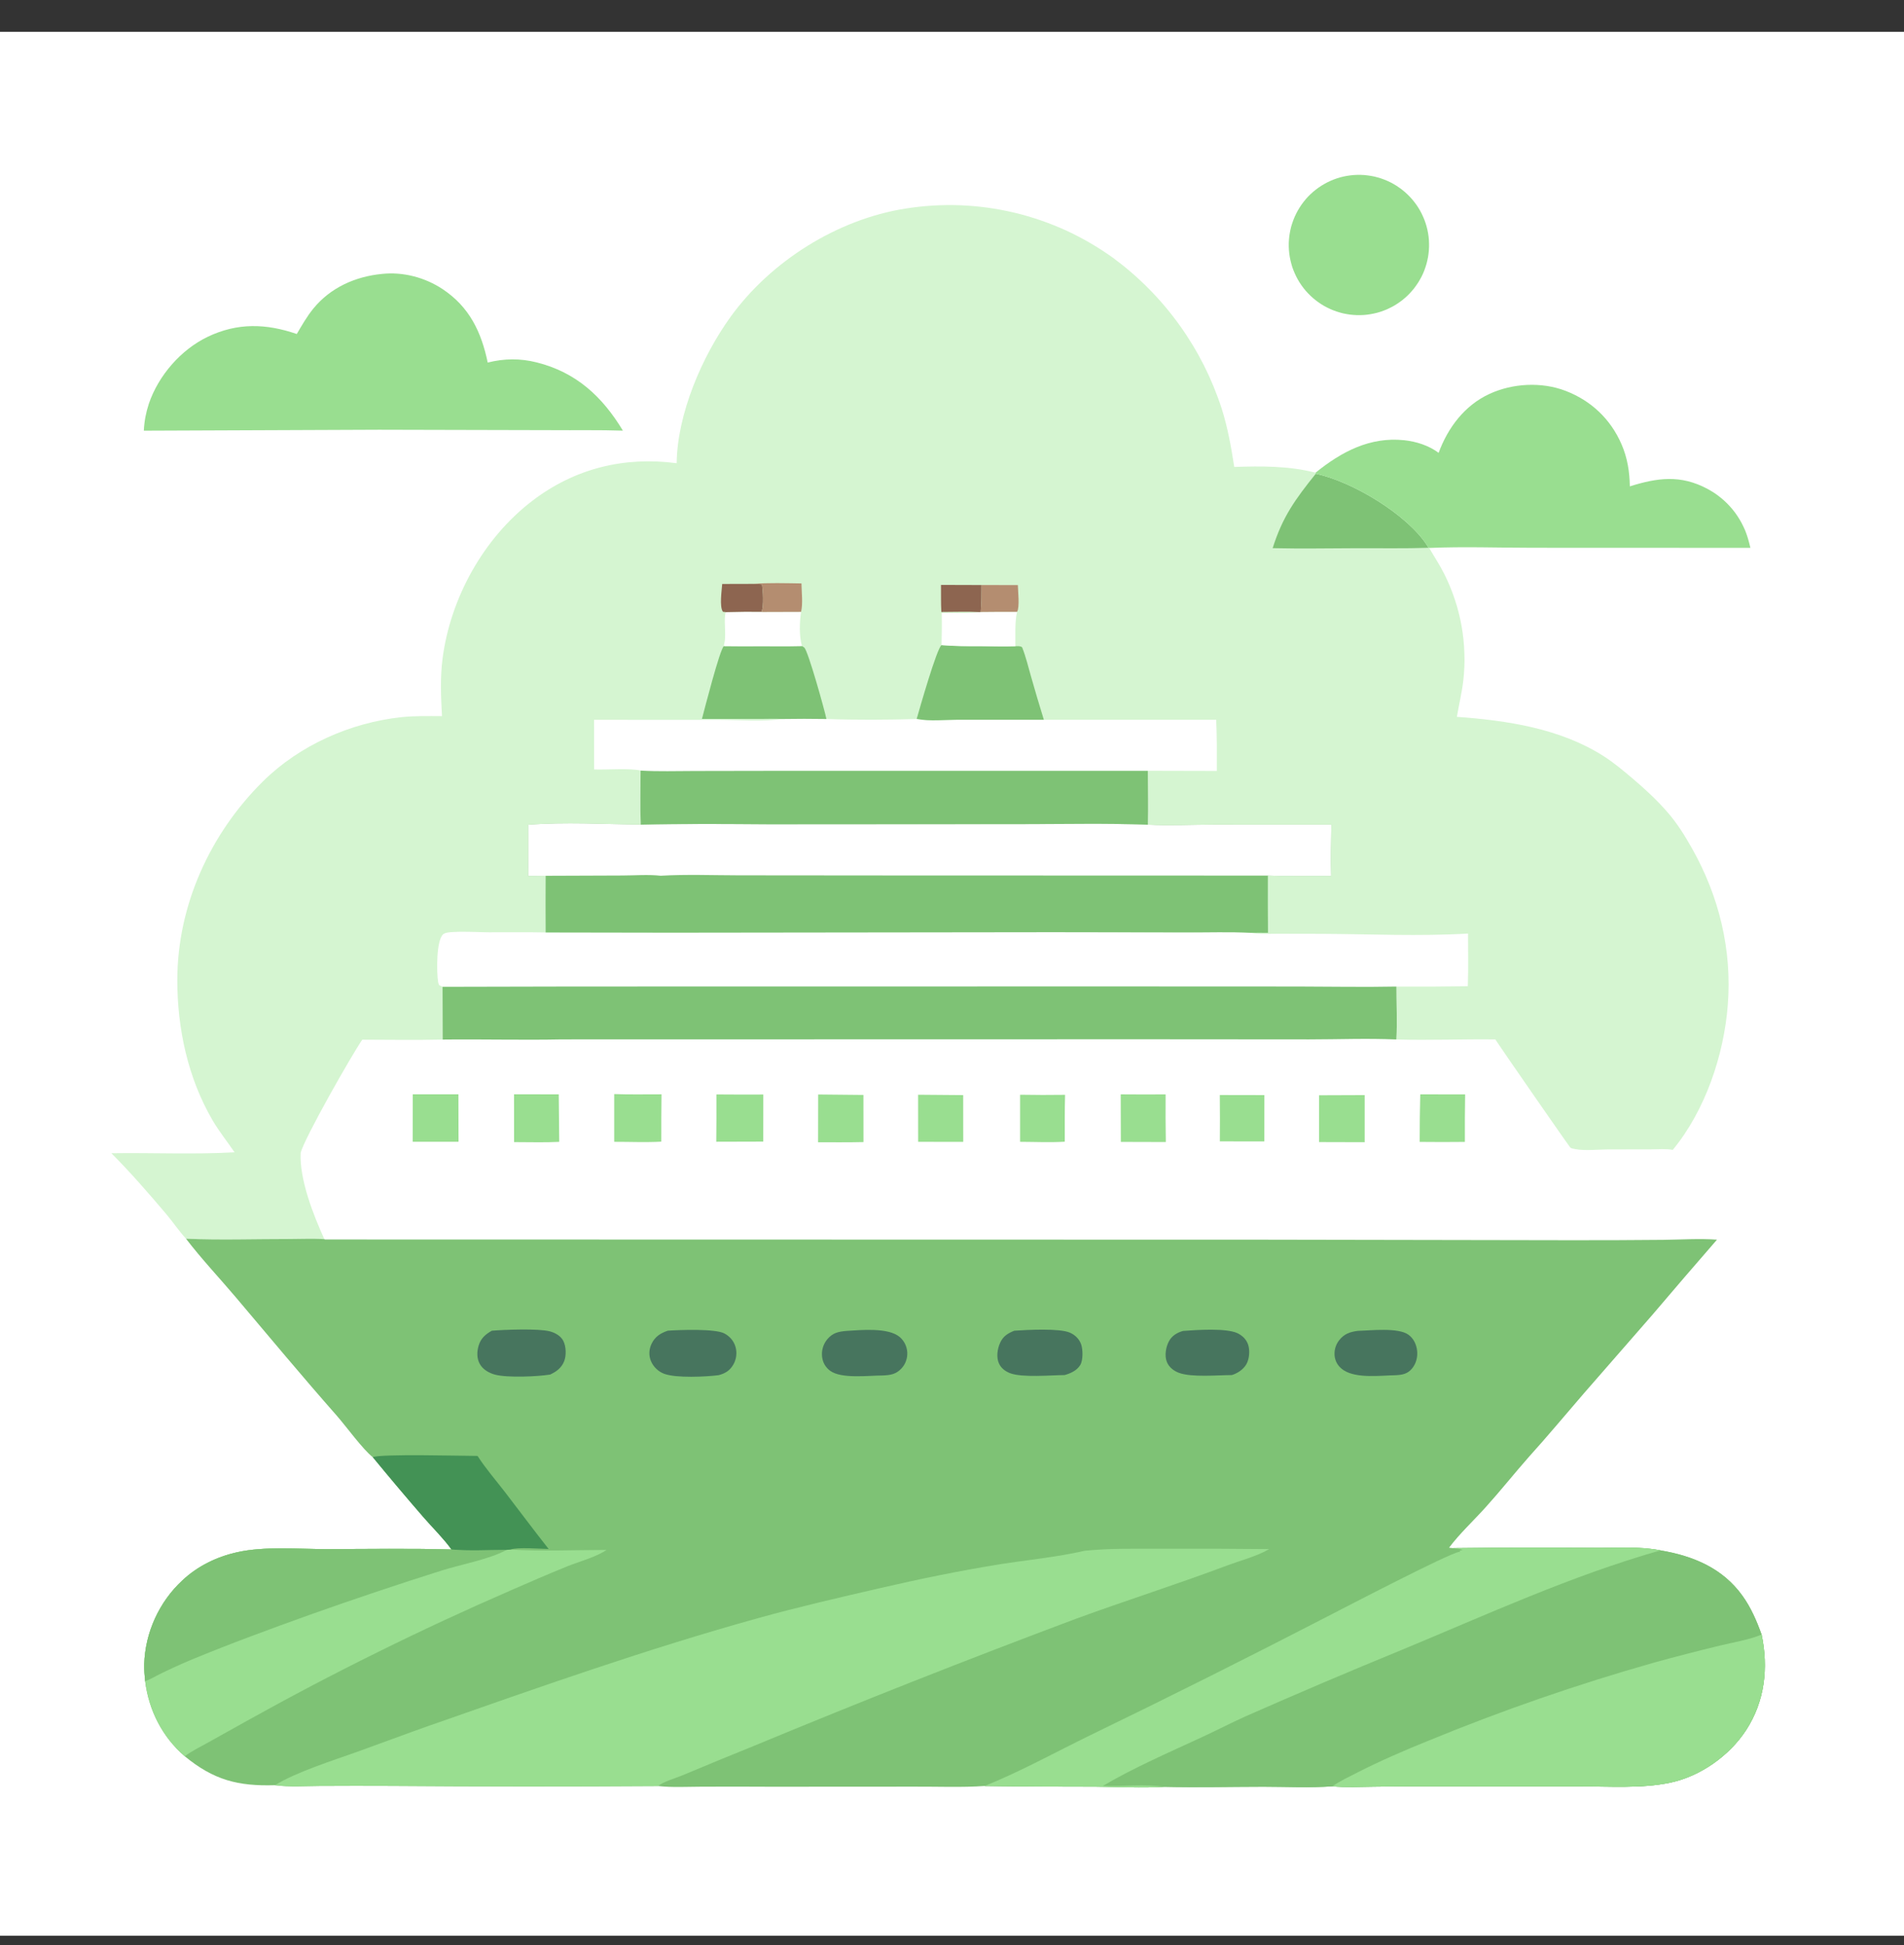 <svg width="46" height="47" viewBox="0 0 46 47" fill="none" xmlns="http://www.w3.org/2000/svg">
<rect x="0" y="0" width="46" height="47" fill="#333333" stroke="none"/>
<g clip-path="url(#clip0_1835_91504)">
<path d="M0 0.769H46V46.769H0V0.769Z" fill="white"/>
<path d="M16.348 11.192C16.362 10 16.962 8.609 17.649 7.657C18.622 6.31 20.23 5.298 21.878 5.039C21.932 5.03 21.987 5.022 22.041 5.015C22.096 5.007 22.151 5.001 22.206 4.995C22.261 4.989 22.316 4.983 22.371 4.979C22.426 4.974 22.481 4.97 22.536 4.967C22.591 4.963 22.646 4.961 22.701 4.959C22.756 4.957 22.811 4.956 22.867 4.955C22.922 4.954 22.977 4.954 23.032 4.955C23.087 4.956 23.143 4.957 23.198 4.959C23.253 4.962 23.308 4.964 23.363 4.968C23.418 4.971 23.474 4.975 23.529 4.98C23.584 4.985 23.638 4.99 23.693 4.997C23.748 5.003 23.803 5.01 23.858 5.017C23.912 5.025 23.967 5.033 24.021 5.042C24.076 5.05 24.13 5.06 24.184 5.07C24.239 5.08 24.293 5.091 24.347 5.103C24.401 5.114 24.455 5.126 24.508 5.139C24.562 5.152 24.616 5.165 24.669 5.179C24.722 5.194 24.776 5.208 24.829 5.224C24.882 5.239 24.934 5.255 24.987 5.272C25.04 5.289 25.092 5.306 25.144 5.324C25.197 5.342 25.248 5.361 25.3 5.38C25.352 5.399 25.403 5.419 25.455 5.44C25.506 5.46 25.557 5.481 25.608 5.503C25.658 5.525 25.709 5.547 25.759 5.57C25.809 5.593 25.859 5.617 25.909 5.641C25.958 5.666 26.008 5.69 26.056 5.716C26.105 5.741 26.154 5.767 26.202 5.794C26.251 5.821 26.299 5.848 26.346 5.876C26.394 5.904 26.442 5.932 26.488 5.961C26.535 5.99 26.582 6.02 26.628 6.05C26.675 6.08 26.721 6.111 26.766 6.142C26.811 6.173 26.857 6.205 26.901 6.237C26.978 6.294 27.053 6.352 27.127 6.411C27.201 6.471 27.274 6.531 27.346 6.594C27.418 6.656 27.488 6.72 27.558 6.785C27.627 6.85 27.695 6.916 27.762 6.984C27.828 7.051 27.894 7.12 27.958 7.19C28.022 7.261 28.085 7.332 28.146 7.405C28.207 7.477 28.267 7.551 28.325 7.626C28.384 7.701 28.441 7.777 28.496 7.854C28.552 7.932 28.605 8.01 28.658 8.089C28.71 8.168 28.761 8.249 28.81 8.33C28.86 8.411 28.907 8.493 28.953 8.576C28.999 8.66 29.044 8.744 29.087 8.828C29.129 8.913 29.17 8.999 29.21 9.085C29.249 9.172 29.287 9.259 29.323 9.347C29.359 9.435 29.393 9.523 29.426 9.613C29.459 9.702 29.49 9.792 29.519 9.882C29.663 10.342 29.746 10.807 29.819 11.282C30.48 11.26 31.139 11.255 31.784 11.421L31.788 11.447C32.665 11.629 34.016 12.439 34.488 13.195C34.501 13.216 34.501 13.217 34.511 13.235L34.529 13.239C34.65 13.449 34.785 13.652 34.893 13.868C34.917 13.918 34.941 13.968 34.965 14.018C34.988 14.068 35.01 14.119 35.031 14.17C35.052 14.222 35.073 14.273 35.092 14.325C35.111 14.377 35.13 14.429 35.147 14.482C35.165 14.534 35.181 14.587 35.197 14.64C35.212 14.694 35.227 14.747 35.241 14.801C35.254 14.854 35.267 14.908 35.279 14.963C35.29 15.017 35.301 15.071 35.311 15.126C35.321 15.18 35.329 15.235 35.337 15.29C35.345 15.345 35.351 15.4 35.357 15.455C35.363 15.51 35.368 15.565 35.371 15.62C35.375 15.676 35.378 15.731 35.379 15.787C35.381 15.842 35.382 15.897 35.382 15.953C35.381 16.008 35.38 16.064 35.378 16.119C35.375 16.174 35.372 16.23 35.368 16.285C35.363 16.34 35.358 16.395 35.352 16.45C35.317 16.742 35.246 17.03 35.198 17.32C36.403 17.407 37.682 17.598 38.725 18.258C38.982 18.42 39.223 18.623 39.455 18.82C39.751 19.071 40.036 19.335 40.29 19.629C40.526 19.901 40.709 20.197 40.885 20.51C41.535 21.666 41.846 22.953 41.743 24.279C41.649 25.496 41.197 26.833 40.413 27.783C40.252 27.751 40.059 27.77 39.894 27.77L38.836 27.772C38.586 27.774 38.294 27.809 38.051 27.763C38.022 27.757 37.968 27.746 37.943 27.732C37.922 27.72 36.26 25.321 36.126 25.114C35.329 25.104 34.531 25.139 33.735 25.115C33.038 25.083 32.325 25.113 31.626 25.113L27.668 25.11L13.577 25.113C12.617 25.132 11.655 25.106 10.695 25.117C10.048 25.132 9.399 25.122 8.752 25.12C8.504 25.479 7.345 27.511 7.264 27.856C7.232 28.495 7.571 29.358 7.837 29.941C7.558 29.921 7.269 29.937 6.989 29.936C6.16 29.935 5.323 29.965 4.495 29.93C4.322 29.741 4.179 29.526 4.014 29.331C3.591 28.83 3.153 28.328 2.691 27.863C3.68 27.848 4.681 27.896 5.667 27.841C5.492 27.584 5.297 27.342 5.138 27.072C4.541 26.053 4.282 24.85 4.284 23.677C4.286 21.872 5.078 20.14 6.353 18.879C7.237 18.005 8.465 17.461 9.697 17.328C10.022 17.293 10.351 17.302 10.678 17.303C10.653 16.837 10.632 16.376 10.692 15.912C10.883 14.442 11.686 12.995 12.865 12.097C13.886 11.318 15.08 11.024 16.348 11.192Z" fill="#D5F5D1"/>
<path d="M10.693 23.842L10.611 23.804C10.601 23.781 10.591 23.76 10.586 23.734C10.548 23.507 10.535 22.728 10.705 22.575C10.761 22.526 10.886 22.523 10.957 22.519C11.239 22.502 11.531 22.524 11.814 22.526C12.27 22.528 12.727 22.52 13.183 22.53L16.236 22.534L25.436 22.523L28.666 22.529C29.181 22.531 29.706 22.512 30.22 22.538C30.428 22.579 30.663 22.56 30.875 22.561L31.936 22.563C33.108 22.569 34.297 22.625 35.467 22.556C35.466 22.979 35.477 23.406 35.462 23.828C34.887 23.837 34.312 23.84 33.738 23.836C33.737 24.258 33.761 24.695 33.735 25.115C33.038 25.083 32.326 25.113 31.627 25.113L27.669 25.11L13.577 25.112C12.617 25.132 11.655 25.106 10.695 25.117L10.693 23.842Z" fill="white"/>
<path d="M13.886 23.835L26.879 23.833L31.354 23.835C32.148 23.836 32.944 23.852 33.737 23.836C33.736 24.258 33.761 24.696 33.735 25.115C33.038 25.083 32.325 25.113 31.626 25.113L27.668 25.11L13.577 25.113C12.617 25.132 11.655 25.106 10.695 25.117L10.692 23.842L13.886 23.835Z" fill="#7EC275"/>
<path d="M12.759 19.928C13.653 19.858 14.584 19.913 15.481 19.925C16.509 19.899 17.55 19.909 18.579 19.916L24.727 19.911C25.726 19.913 26.735 19.888 27.733 19.926C28.259 19.953 28.791 19.926 29.318 19.924L32.165 19.925C32.16 20.338 32.147 20.753 32.16 21.166C31.651 21.16 31.138 21.176 30.631 21.155C30.629 21.616 30.63 22.077 30.634 22.538C30.497 22.538 30.358 22.534 30.22 22.538C29.706 22.512 29.181 22.531 28.666 22.528L25.436 22.523L16.236 22.534L13.183 22.529C13.178 22.073 13.182 21.616 13.183 21.16L12.76 21.166L12.759 19.928Z" fill="#7EC275"/>
<path d="M12.759 19.928C13.653 19.858 14.584 19.913 15.481 19.925C16.509 19.899 17.55 19.909 18.579 19.916L24.727 19.911C25.726 19.913 26.735 19.888 27.733 19.926C28.259 19.953 28.791 19.926 29.318 19.924L32.165 19.925C32.16 20.338 32.147 20.753 32.16 21.166C31.651 21.16 31.138 21.176 30.631 21.155L21.312 21.152L17.847 21.149C17.221 21.148 16.584 21.122 15.96 21.159C15.665 21.125 15.341 21.152 15.043 21.153L13.183 21.16L12.76 21.166L12.759 19.928Z" fill="white"/>
<path d="M19.966 17.372C20.686 17.398 21.425 17.393 22.146 17.373L22.16 17.372C22.462 17.431 22.836 17.39 23.145 17.389L25.218 17.39L29.383 17.391C29.401 17.802 29.4 18.215 29.398 18.627L27.732 18.623C27.735 19.057 27.744 19.493 27.733 19.927C26.735 19.889 25.726 19.913 24.727 19.911L18.579 19.916C17.549 19.909 16.509 19.899 15.48 19.925C15.463 19.491 15.475 19.052 15.476 18.618C15.236 18.556 14.643 18.603 14.354 18.591L14.352 17.392L17.374 17.393C17.848 17.394 18.441 17.441 18.902 17.372C19.256 17.366 19.611 17.366 19.966 17.372Z" fill="white"/>
<path d="M19.05 18.624L27.732 18.624C27.734 19.058 27.744 19.493 27.733 19.927C26.735 19.889 25.726 19.913 24.726 19.912L18.578 19.916C17.549 19.909 16.509 19.9 15.48 19.926C15.463 19.491 15.475 19.053 15.476 18.618C15.908 18.644 16.348 18.628 16.782 18.628L19.05 18.624Z" fill="#7EC275"/>
<path d="M22.747 15.587C23.06 15.614 23.379 15.614 23.693 15.613C23.972 15.614 24.253 15.624 24.532 15.614C24.588 15.614 24.647 15.604 24.694 15.639C24.785 15.867 24.842 16.112 24.91 16.348C25.009 16.697 25.112 17.044 25.219 17.39L23.145 17.39C22.836 17.39 22.462 17.431 22.161 17.372L22.146 17.373C22.21 17.147 22.634 15.658 22.747 15.587Z" fill="#7EC275"/>
<path d="M19.324 15.61L19.374 15.609C19.393 15.622 19.416 15.632 19.433 15.648C19.527 15.74 19.922 17.154 19.966 17.372C19.611 17.366 19.256 17.366 18.901 17.372C18.728 17.362 18.551 17.369 18.376 17.37L16.959 17.37C17.02 17.138 17.392 15.682 17.489 15.611C17.788 15.615 18.087 15.616 18.386 15.613C18.698 15.613 19.011 15.618 19.324 15.61Z" fill="#7EC275"/>
<path d="M31.788 11.447C32.664 11.629 34.015 12.439 34.488 13.195C34.501 13.216 34.501 13.216 34.51 13.235C33.947 13.255 33.379 13.243 32.816 13.245C32.126 13.247 31.436 13.26 30.747 13.244C30.989 12.48 31.293 12.064 31.788 11.447Z" fill="#7EC275"/>
<path d="M18.401 14.782L18.416 14.785L19.354 14.783C19.316 15.029 19.306 15.368 19.374 15.609L19.324 15.61C19.012 15.618 18.698 15.613 18.386 15.613C18.087 15.616 17.788 15.615 17.489 15.611C17.489 15.584 17.497 15.553 17.503 15.527C17.55 15.326 17.475 14.917 17.537 14.79C17.825 14.782 18.113 14.779 18.401 14.782Z" fill="white"/>
<path d="M23.694 14.786C23.986 14.782 24.279 14.781 24.572 14.783C24.513 15.041 24.535 15.348 24.531 15.614C24.253 15.624 23.971 15.614 23.693 15.612C23.378 15.613 23.06 15.614 22.747 15.587C22.754 15.326 22.758 15.07 22.751 14.809C23.053 14.805 23.371 14.825 23.67 14.789L23.694 14.786Z" fill="white"/>
<path d="M17.448 14.109L18.19 14.107C18.264 14.109 18.337 14.11 18.41 14.118C18.433 14.284 18.456 14.628 18.4 14.782C18.113 14.779 17.825 14.782 17.537 14.79L17.465 14.781C17.377 14.657 17.438 14.262 17.448 14.109Z" fill="#8D6550"/>
<path d="M18.19 14.107C18.578 14.077 18.974 14.091 19.363 14.096C19.366 14.308 19.401 14.578 19.354 14.783L18.416 14.786L18.4 14.782C18.456 14.628 18.433 14.284 18.41 14.118C18.337 14.11 18.264 14.109 18.19 14.107Z" fill="#B48D70"/>
<path d="M22.734 14.132L23.713 14.135C23.712 14.352 23.714 14.569 23.694 14.786L23.67 14.789C23.363 14.773 23.05 14.786 22.742 14.786C22.731 14.569 22.736 14.35 22.734 14.132Z" fill="#8D6550"/>
<path d="M23.713 14.135L24.591 14.136C24.593 14.278 24.64 14.672 24.572 14.783C24.279 14.781 23.986 14.782 23.693 14.786C23.714 14.569 23.711 14.352 23.713 14.135Z" fill="#B48D70"/>
<path d="M4.494 29.929C5.322 29.965 6.16 29.935 6.989 29.936C7.269 29.936 7.558 29.921 7.837 29.94L7.855 29.947L30.545 29.952L37.967 29.965C38.707 29.966 39.447 29.963 40.188 29.956C40.612 29.951 41.06 29.92 41.482 29.952C40.954 30.559 40.429 31.169 39.909 31.782L38.27 33.661C37.823 34.178 37.387 34.704 36.928 35.211C36.576 35.611 36.244 36.029 35.886 36.425C35.597 36.745 35.268 37.05 35.009 37.394L35.105 37.405C36.247 37.391 37.389 37.389 38.531 37.397C39.036 37.402 39.619 37.357 40.115 37.459C40.903 37.591 41.618 37.886 42.097 38.555C42.304 38.843 42.441 39.162 42.56 39.494C42.727 40.296 42.639 41.102 42.187 41.799C41.782 42.422 41.079 42.918 40.35 43.072C39.654 43.218 38.88 43.16 38.171 43.162L34.637 43.16C34.152 43.158 33.667 43.161 33.181 43.169C32.854 43.173 32.513 43.19 32.187 43.16C31.639 43.2 31.074 43.17 30.523 43.17C29.725 43.171 28.922 43.19 28.124 43.172C27.58 43.206 27.017 43.172 26.471 43.168C25.577 43.17 24.682 43.164 23.787 43.152C23.233 43.19 22.656 43.165 22.099 43.168L18.635 43.17C18.068 43.167 17.502 43.166 16.936 43.169C16.594 43.17 16.237 43.191 15.897 43.153C13.748 43.167 11.599 43.166 9.45 43.15C8.87 43.147 8.29 43.148 7.711 43.151C7.364 43.153 6.99 43.18 6.646 43.133C5.746 43.16 5.165 43.008 4.464 42.434C3.922 41.968 3.595 41.324 3.507 40.62C3.493 40.484 3.481 40.348 3.484 40.212C3.486 40.164 3.488 40.116 3.492 40.069C3.496 40.021 3.501 39.974 3.507 39.927C3.513 39.879 3.521 39.832 3.529 39.785C3.538 39.739 3.548 39.692 3.558 39.645C3.569 39.599 3.581 39.553 3.594 39.507C3.608 39.461 3.622 39.416 3.637 39.371C3.653 39.326 3.669 39.281 3.687 39.237C3.704 39.192 3.723 39.148 3.743 39.105C3.762 39.062 3.783 39.019 3.805 38.977C3.827 38.934 3.85 38.892 3.874 38.851C3.898 38.81 3.922 38.769 3.948 38.729C3.974 38.689 4.001 38.65 4.029 38.611C4.057 38.573 4.086 38.535 4.115 38.498C4.145 38.46 4.176 38.424 4.207 38.388C4.239 38.352 4.271 38.317 4.305 38.283C4.338 38.249 4.372 38.216 4.407 38.183C4.773 37.839 5.234 37.615 5.722 37.505C6.394 37.354 7.196 37.429 7.885 37.428C8.892 37.426 9.901 37.409 10.907 37.437C10.707 37.159 10.448 36.91 10.224 36.65C9.812 36.176 9.405 35.692 9.006 35.207C8.766 35.021 8.362 34.461 8.127 34.194C7.305 33.261 6.51 32.306 5.707 31.356C5.305 30.88 4.873 30.424 4.494 29.929Z" fill="#7EC275"/>
<path d="M35.105 37.405C36.247 37.392 37.389 37.389 38.531 37.398C39.036 37.402 39.619 37.357 40.115 37.459C40.903 37.591 41.618 37.887 42.097 38.556C42.304 38.843 42.441 39.162 42.56 39.494C42.727 40.296 42.639 41.102 42.187 41.799C41.782 42.422 41.079 42.919 40.351 43.072C39.654 43.218 38.88 43.16 38.171 43.163L34.637 43.16C34.152 43.158 33.667 43.161 33.181 43.169C32.854 43.173 32.513 43.19 32.187 43.161C31.639 43.2 31.074 43.17 30.523 43.17C29.725 43.171 28.922 43.191 28.124 43.172C27.58 43.206 27.017 43.172 26.471 43.169C25.577 43.17 24.682 43.165 23.787 43.152C24.661 42.8 25.496 42.337 26.343 41.924C28.257 40.997 30.158 40.044 32.047 39.068C32.501 38.835 34.987 37.539 35.251 37.495C35.257 37.493 35.264 37.493 35.27 37.493L35.268 37.468L35.338 37.446C35.266 37.42 35.181 37.416 35.105 37.405Z" fill="#7EC275"/>
<path d="M42.56 39.494C42.728 40.296 42.639 41.102 42.187 41.799C41.783 42.422 41.08 42.919 40.351 43.072C39.655 43.218 38.88 43.16 38.171 43.163L34.638 43.16C34.152 43.158 33.667 43.161 33.182 43.169C32.854 43.173 32.513 43.19 32.188 43.161C32.371 43.032 32.589 42.931 32.788 42.829C33.352 42.542 33.925 42.294 34.512 42.057C35.399 41.692 36.297 41.352 37.203 41.038C38.11 40.724 39.026 40.436 39.949 40.174C40.481 40.027 41.013 39.89 41.55 39.76C41.877 39.68 42.25 39.622 42.56 39.494Z" fill="#99DE90"/>
<path d="M35.105 37.405C36.247 37.392 37.389 37.389 38.531 37.398C39.036 37.402 39.619 37.357 40.115 37.459C37.962 38.071 35.934 39.005 33.872 39.861C32.607 40.379 31.348 40.915 30.097 41.467C29.748 41.624 29.408 41.8 29.062 41.961C28.253 42.337 27.415 42.697 26.646 43.149C27.109 43.166 27.678 43.102 28.124 43.172C27.58 43.206 27.017 43.172 26.471 43.169C25.577 43.17 24.682 43.165 23.787 43.152C24.661 42.8 25.496 42.337 26.343 41.924C28.257 40.997 30.158 40.044 32.047 39.068C32.501 38.835 34.987 37.539 35.251 37.495C35.257 37.493 35.264 37.493 35.27 37.493L35.268 37.468L35.338 37.446C35.266 37.42 35.181 37.416 35.105 37.405Z" fill="#99DE90"/>
<path d="M26.199 37.47C26.807 37.405 27.42 37.421 28.031 37.42C28.909 37.416 29.786 37.419 30.664 37.428C30.368 37.602 29.972 37.702 29.648 37.824C28.435 38.28 27.199 38.67 25.983 39.116C23.374 40.093 20.784 41.116 18.212 42.184C17.632 42.418 17.054 42.656 16.478 42.898C16.31 42.968 16.035 43.042 15.898 43.153C13.748 43.167 11.599 43.166 9.45 43.15C8.87 43.147 8.291 43.148 7.711 43.151C7.364 43.153 6.99 43.18 6.646 43.133C7.116 42.829 8.09 42.519 8.641 42.322C9.216 42.116 9.787 41.9 10.363 41.697C13.002 40.772 15.633 39.84 18.33 39.092C19.293 38.825 20.279 38.598 21.253 38.373C22.208 38.153 23.181 37.951 24.148 37.796C24.827 37.688 25.529 37.624 26.199 37.47Z" fill="#99DE90"/>
<path d="M3.507 40.62C3.493 40.484 3.481 40.349 3.484 40.212C3.486 40.164 3.488 40.117 3.492 40.069C3.496 40.022 3.501 39.974 3.507 39.927C3.513 39.88 3.521 39.833 3.529 39.786C3.538 39.739 3.548 39.692 3.558 39.646C3.569 39.599 3.581 39.553 3.594 39.508C3.608 39.462 3.622 39.416 3.637 39.371C3.653 39.326 3.669 39.281 3.687 39.237C3.704 39.193 3.723 39.149 3.743 39.105C3.762 39.062 3.783 39.019 3.805 38.977C3.827 38.934 3.85 38.893 3.874 38.851C3.898 38.81 3.922 38.77 3.948 38.73C3.974 38.69 4.001 38.65 4.029 38.612C4.057 38.573 4.086 38.535 4.115 38.498C4.145 38.461 4.176 38.424 4.207 38.388C4.239 38.353 4.271 38.318 4.305 38.283C4.338 38.249 4.372 38.216 4.407 38.184C4.773 37.839 5.234 37.616 5.722 37.506C6.394 37.354 7.196 37.429 7.885 37.428C8.892 37.427 9.901 37.409 10.907 37.437C11.342 37.477 11.801 37.447 12.238 37.447L12.336 37.439C13.1 37.485 13.886 37.449 14.652 37.448C14.413 37.618 13.991 37.729 13.709 37.843C13.248 38.031 12.79 38.227 12.334 38.428C11.251 38.899 10.18 39.396 9.121 39.92C8.062 40.443 7.017 40.992 5.985 41.567L5.035 42.097C4.845 42.203 4.637 42.303 4.464 42.434C3.922 41.968 3.595 41.325 3.507 40.62Z" fill="#99DE90"/>
<path d="M3.507 40.62C3.493 40.484 3.481 40.349 3.484 40.212C3.486 40.164 3.488 40.117 3.492 40.069C3.496 40.022 3.501 39.974 3.507 39.927C3.513 39.88 3.521 39.833 3.529 39.786C3.538 39.739 3.548 39.692 3.558 39.646C3.569 39.599 3.581 39.553 3.594 39.508C3.608 39.462 3.622 39.416 3.637 39.371C3.653 39.326 3.669 39.281 3.687 39.237C3.704 39.193 3.723 39.149 3.743 39.105C3.762 39.062 3.783 39.019 3.805 38.977C3.827 38.934 3.85 38.893 3.874 38.851C3.898 38.81 3.922 38.77 3.948 38.73C3.974 38.69 4.001 38.65 4.029 38.612C4.057 38.573 4.086 38.535 4.115 38.498C4.145 38.461 4.176 38.424 4.207 38.388C4.239 38.353 4.271 38.318 4.305 38.283C4.338 38.249 4.372 38.216 4.407 38.184C4.773 37.839 5.234 37.616 5.722 37.506C6.394 37.354 7.196 37.429 7.885 37.428C8.892 37.427 9.901 37.409 10.907 37.437C11.342 37.477 11.801 37.447 12.238 37.447C11.859 37.665 11.138 37.799 10.697 37.938C9.625 38.276 8.559 38.633 7.499 39.01C6.539 39.354 5.576 39.707 4.634 40.097C4.377 40.204 4.124 40.319 3.874 40.442C3.756 40.499 3.63 40.577 3.507 40.62Z" fill="#7EC275"/>
<path d="M9.006 35.207C9.203 35.123 11.174 35.176 11.528 35.177L11.539 35.179C11.734 35.483 11.982 35.767 12.202 36.053C12.554 36.511 12.898 36.973 13.255 37.426C13.062 37.422 12.492 37.376 12.336 37.439L12.238 37.447C11.801 37.447 11.342 37.477 10.907 37.437C10.706 37.16 10.448 36.91 10.224 36.651C9.812 36.176 9.405 35.692 9.006 35.207Z" fill="#439255"/>
<path d="M11.882 32.152C12.192 32.126 13.007 32.095 13.283 32.167C13.409 32.2 13.548 32.276 13.609 32.397C13.678 32.533 13.685 32.748 13.63 32.889C13.566 33.05 13.443 33.141 13.291 33.211C12.982 33.261 12.257 33.292 11.96 33.213C11.813 33.174 11.665 33.089 11.59 32.952C11.515 32.817 11.521 32.651 11.565 32.507C11.618 32.334 11.73 32.238 11.882 32.152Z" fill="#47755E"/>
<path d="M16.134 32.151C16.419 32.132 17.273 32.099 17.499 32.217C17.627 32.284 17.725 32.395 17.767 32.533C17.773 32.551 17.778 32.569 17.781 32.588C17.785 32.607 17.787 32.626 17.789 32.644C17.791 32.663 17.791 32.682 17.791 32.701C17.791 32.72 17.79 32.739 17.787 32.758C17.785 32.777 17.782 32.796 17.778 32.814C17.774 32.833 17.768 32.851 17.762 32.869C17.756 32.887 17.749 32.905 17.742 32.922C17.734 32.94 17.725 32.956 17.715 32.973C17.632 33.117 17.52 33.184 17.362 33.226C17.047 33.266 16.344 33.299 16.053 33.195C15.908 33.144 15.784 33.025 15.726 32.883C15.67 32.749 15.679 32.597 15.742 32.467C15.827 32.292 15.956 32.213 16.134 32.151Z" fill="#47755E"/>
<path d="M24.504 32.152C24.806 32.131 25.598 32.088 25.849 32.199C25.974 32.254 26.074 32.351 26.12 32.481C26.163 32.602 26.169 32.864 26.099 32.98C26.016 33.116 25.869 33.18 25.723 33.223C25.376 33.226 24.703 33.289 24.406 33.179C24.289 33.135 24.186 33.058 24.134 32.942C24.066 32.79 24.096 32.59 24.163 32.443C24.233 32.286 24.349 32.214 24.504 32.152Z" fill="#47755E"/>
<path d="M20.458 32.156C20.805 32.135 21.463 32.07 21.738 32.305C21.846 32.398 21.908 32.527 21.919 32.669C21.92 32.687 21.92 32.705 21.919 32.723C21.919 32.742 21.917 32.76 21.915 32.778C21.912 32.796 21.909 32.814 21.904 32.832C21.9 32.849 21.895 32.867 21.888 32.884C21.882 32.901 21.875 32.918 21.867 32.935C21.859 32.951 21.85 32.967 21.841 32.983C21.831 32.998 21.821 33.013 21.809 33.028C21.798 33.042 21.786 33.056 21.774 33.069C21.642 33.207 21.508 33.225 21.329 33.233C20.991 33.233 20.332 33.32 20.059 33.122C20.045 33.112 20.032 33.102 20.02 33.091C20.008 33.08 19.996 33.068 19.985 33.056C19.973 33.044 19.963 33.031 19.953 33.018C19.943 33.004 19.934 32.99 19.925 32.976C19.917 32.962 19.909 32.947 19.902 32.932C19.895 32.917 19.889 32.902 19.884 32.886C19.879 32.87 19.874 32.854 19.871 32.838C19.867 32.822 19.864 32.806 19.862 32.789C19.86 32.77 19.858 32.751 19.858 32.732C19.857 32.713 19.858 32.694 19.859 32.675C19.86 32.656 19.863 32.637 19.866 32.618C19.869 32.6 19.874 32.581 19.879 32.563C19.884 32.544 19.89 32.526 19.897 32.509C19.904 32.491 19.912 32.474 19.921 32.457C19.93 32.44 19.939 32.423 19.95 32.408C19.96 32.392 19.972 32.376 19.984 32.362C20.118 32.199 20.26 32.173 20.458 32.156Z" fill="#47755E"/>
<path d="M28.584 32.157C28.904 32.133 29.62 32.084 29.893 32.21C30.015 32.267 30.115 32.364 30.156 32.494C30.2 32.631 30.184 32.836 30.112 32.961C30.038 33.089 29.899 33.181 29.761 33.223C29.42 33.225 28.778 33.283 28.479 33.168C28.352 33.12 28.238 33.03 28.189 32.901C28.131 32.75 28.167 32.545 28.242 32.405C28.313 32.272 28.442 32.195 28.584 32.157Z" fill="#47755E"/>
<path d="M32.805 32.155C33.109 32.148 33.78 32.068 34.028 32.249C34.153 32.34 34.22 32.483 34.237 32.634C34.254 32.789 34.213 32.948 34.112 33.068C34.002 33.198 33.88 33.218 33.717 33.227C33.358 33.233 32.787 33.31 32.469 33.111C32.354 33.039 32.274 32.931 32.249 32.796C32.246 32.778 32.244 32.76 32.242 32.742C32.241 32.724 32.241 32.706 32.242 32.688C32.242 32.669 32.244 32.651 32.246 32.633C32.249 32.615 32.252 32.597 32.257 32.579C32.261 32.562 32.267 32.544 32.273 32.527C32.279 32.51 32.286 32.493 32.294 32.477C32.302 32.461 32.311 32.445 32.321 32.429C32.331 32.414 32.341 32.399 32.352 32.384C32.476 32.226 32.612 32.181 32.805 32.155Z" fill="#47755E"/>
<path d="M9.23 6.618C9.739 6.564 10.266 6.703 10.691 6.984C11.339 7.413 11.63 8.022 11.783 8.76C12.178 8.66 12.57 8.656 12.966 8.756C13.92 8.995 14.554 9.583 15.049 10.405C14.477 10.386 13.903 10.398 13.33 10.393L9.161 10.383L3.475 10.406C3.48 10.295 3.493 10.184 3.513 10.075C3.534 9.966 3.562 9.858 3.597 9.752C3.829 9.073 4.368 8.451 5.015 8.139C5.736 7.793 6.428 7.815 7.17 8.07C7.293 7.86 7.416 7.645 7.57 7.456C7.983 6.948 8.588 6.68 9.23 6.618Z" fill="#99DE90"/>
<path d="M34.757 10.941C34.98 10.333 35.387 9.792 35.986 9.517C36.546 9.259 37.242 9.222 37.82 9.442C38.439 9.678 38.912 10.126 39.175 10.733C39.317 11.06 39.371 11.396 39.376 11.751C40.046 11.541 40.602 11.467 41.247 11.809C41.276 11.825 41.304 11.841 41.333 11.858C41.361 11.875 41.389 11.892 41.417 11.91C41.444 11.929 41.471 11.947 41.498 11.967C41.524 11.987 41.55 12.007 41.576 12.028C41.602 12.049 41.627 12.07 41.651 12.092C41.675 12.114 41.699 12.137 41.723 12.16C41.746 12.183 41.769 12.207 41.791 12.232C41.813 12.256 41.835 12.281 41.856 12.306C41.877 12.332 41.897 12.358 41.917 12.384C41.937 12.411 41.956 12.438 41.974 12.465C41.992 12.492 42.01 12.52 42.027 12.549C42.044 12.577 42.06 12.606 42.076 12.635C42.092 12.664 42.106 12.693 42.12 12.723C42.135 12.753 42.148 12.783 42.161 12.813C42.173 12.844 42.185 12.875 42.196 12.906C42.207 12.937 42.218 12.968 42.227 13C42.25 13.078 42.271 13.158 42.289 13.237L37.035 13.235C36.203 13.235 35.359 13.203 34.529 13.239L34.51 13.235C34.501 13.216 34.501 13.216 34.488 13.195C34.015 12.439 32.664 11.629 31.788 11.447L31.784 11.42C32.411 10.914 33.096 10.55 33.923 10.636C34.217 10.667 34.519 10.764 34.757 10.941Z" fill="#99DE90"/>
<path d="M32.625 4.237C32.652 4.234 32.68 4.231 32.708 4.229C32.736 4.227 32.763 4.226 32.791 4.225C32.819 4.224 32.847 4.224 32.874 4.225C32.902 4.226 32.93 4.227 32.958 4.229C32.985 4.231 33.013 4.234 33.04 4.238C33.068 4.241 33.096 4.245 33.123 4.25C33.15 4.255 33.177 4.26 33.205 4.266C33.232 4.272 33.258 4.279 33.285 4.287C33.312 4.294 33.339 4.302 33.365 4.311C33.391 4.32 33.417 4.329 33.443 4.339C33.469 4.349 33.495 4.36 33.52 4.371C33.546 4.383 33.571 4.394 33.596 4.407C33.62 4.42 33.645 4.433 33.669 4.446C33.693 4.46 33.717 4.474 33.74 4.489C33.764 4.504 33.787 4.52 33.809 4.536C33.832 4.552 33.855 4.568 33.876 4.586C33.898 4.603 33.92 4.62 33.941 4.639C33.962 4.657 33.982 4.675 34.002 4.695C34.022 4.714 34.042 4.734 34.061 4.754C34.08 4.774 34.099 4.794 34.117 4.816C34.135 4.837 34.153 4.858 34.169 4.88C34.187 4.902 34.203 4.924 34.219 4.947C34.235 4.97 34.25 4.993 34.265 5.016C34.28 5.04 34.294 5.064 34.308 5.088C34.321 5.112 34.334 5.137 34.347 5.162C34.359 5.186 34.371 5.212 34.382 5.237C34.393 5.262 34.404 5.288 34.414 5.314C34.424 5.34 34.433 5.366 34.442 5.393C34.45 5.419 34.458 5.446 34.466 5.472C34.473 5.499 34.48 5.526 34.486 5.553C34.492 5.58 34.497 5.608 34.502 5.635C34.506 5.662 34.51 5.69 34.514 5.718C34.517 5.745 34.52 5.773 34.522 5.8C34.523 5.828 34.525 5.856 34.525 5.884C34.526 5.911 34.526 5.939 34.525 5.967C34.524 5.995 34.523 6.023 34.521 6.05C34.519 6.078 34.516 6.106 34.512 6.133C34.509 6.161 34.505 6.188 34.5 6.215C34.495 6.243 34.489 6.27 34.483 6.297C34.477 6.324 34.47 6.351 34.463 6.378C34.455 6.405 34.447 6.431 34.438 6.457C34.429 6.484 34.42 6.51 34.41 6.536C34.4 6.562 34.389 6.587 34.378 6.613C34.366 6.638 34.354 6.663 34.342 6.688C34.329 6.713 34.316 6.737 34.302 6.761C34.288 6.785 34.274 6.809 34.259 6.832C34.244 6.856 34.228 6.879 34.212 6.901C34.196 6.924 34.18 6.946 34.163 6.968C34.145 6.99 34.128 7.011 34.109 7.032C34.091 7.053 34.072 7.074 34.053 7.094C34.034 7.114 34.014 7.133 33.994 7.153C33.974 7.172 33.953 7.19 33.932 7.208C33.911 7.226 33.889 7.244 33.867 7.261C33.845 7.278 33.823 7.294 33.8 7.31C33.777 7.326 33.754 7.341 33.731 7.356C33.707 7.371 33.683 7.385 33.659 7.399C33.635 7.412 33.61 7.425 33.585 7.437C33.56 7.45 33.535 7.462 33.51 7.473C33.484 7.484 33.459 7.494 33.433 7.504C33.407 7.514 33.38 7.523 33.354 7.532C33.328 7.54 33.301 7.548 33.274 7.556C33.248 7.563 33.221 7.569 33.193 7.575C33.166 7.581 33.139 7.587 33.111 7.591C33.084 7.596 33.057 7.6 33.029 7.603C33.002 7.606 32.974 7.609 32.946 7.611C32.919 7.613 32.891 7.614 32.863 7.614C32.836 7.615 32.808 7.615 32.78 7.614C32.753 7.613 32.725 7.612 32.697 7.609C32.67 7.607 32.642 7.604 32.615 7.601C32.587 7.597 32.56 7.593 32.533 7.588C32.505 7.583 32.478 7.578 32.451 7.572C32.424 7.565 32.397 7.559 32.371 7.551C32.344 7.543 32.318 7.535 32.291 7.526C32.265 7.518 32.239 7.508 32.213 7.498C32.187 7.488 32.162 7.477 32.137 7.466C32.111 7.455 32.086 7.443 32.062 7.43C32.037 7.418 32.013 7.404 31.989 7.391C31.965 7.377 31.941 7.363 31.918 7.348C31.894 7.333 31.871 7.317 31.849 7.301C31.826 7.285 31.804 7.269 31.782 7.251C31.76 7.234 31.739 7.217 31.718 7.198C31.697 7.18 31.677 7.162 31.657 7.142C31.637 7.123 31.617 7.103 31.598 7.083C31.579 7.063 31.561 7.043 31.543 7.022C31.525 7.001 31.507 6.979 31.49 6.957C31.473 6.935 31.457 6.913 31.441 6.89C31.425 6.868 31.41 6.844 31.395 6.821C31.381 6.798 31.366 6.774 31.353 6.75C31.339 6.725 31.326 6.701 31.314 6.676C31.302 6.651 31.29 6.626 31.279 6.601C31.268 6.576 31.257 6.55 31.247 6.524C31.237 6.498 31.228 6.472 31.219 6.446C31.211 6.419 31.203 6.393 31.196 6.366C31.188 6.339 31.182 6.313 31.176 6.285C31.17 6.258 31.164 6.231 31.16 6.204C31.155 6.177 31.151 6.149 31.148 6.122C31.145 6.094 31.142 6.067 31.14 6.039C31.138 6.011 31.137 5.984 31.136 5.956C31.136 5.928 31.136 5.901 31.136 5.873C31.137 5.845 31.139 5.818 31.141 5.79C31.143 5.762 31.146 5.735 31.149 5.707C31.153 5.68 31.157 5.652 31.162 5.625C31.166 5.598 31.172 5.571 31.178 5.544C31.184 5.517 31.191 5.49 31.198 5.463C31.206 5.437 31.214 5.41 31.223 5.384C31.231 5.358 31.241 5.331 31.251 5.306C31.261 5.28 31.271 5.254 31.283 5.229C31.294 5.204 31.306 5.179 31.319 5.154C31.331 5.129 31.344 5.105 31.358 5.081C31.372 5.057 31.386 5.033 31.401 5.01C31.416 4.986 31.431 4.963 31.447 4.941C31.463 4.918 31.48 4.896 31.497 4.874C31.514 4.852 31.531 4.831 31.549 4.81C31.568 4.789 31.586 4.768 31.605 4.748C31.625 4.728 31.644 4.709 31.664 4.69C31.684 4.671 31.705 4.652 31.726 4.634C31.747 4.616 31.768 4.599 31.79 4.582C31.812 4.565 31.834 4.548 31.857 4.532C31.88 4.516 31.903 4.501 31.926 4.486C31.95 4.471 31.973 4.457 31.997 4.444C32.022 4.43 32.046 4.417 32.071 4.404C32.096 4.392 32.121 4.38 32.146 4.369C32.171 4.358 32.197 4.347 32.223 4.337C32.249 4.327 32.275 4.318 32.301 4.309C32.327 4.301 32.354 4.293 32.381 4.285C32.407 4.278 32.434 4.271 32.461 4.265C32.488 4.259 32.515 4.254 32.543 4.249C32.57 4.245 32.597 4.241 32.625 4.237Z" fill="#99DE90"/>
<path d="M14.839 26.434C15.219 26.449 15.602 26.438 15.982 26.44C15.977 26.821 15.976 27.203 15.977 27.584C15.601 27.605 15.216 27.587 14.839 27.588L14.839 26.434Z" fill="#99DE90"/>
<path d="M17.308 26.443C17.686 26.448 18.064 26.445 18.441 26.445L18.44 27.583L17.305 27.586C17.309 27.205 17.31 26.824 17.308 26.443Z" fill="#99DE90"/>
<path d="M9.972 26.44L11.075 26.439L11.078 27.586L9.97 27.587L9.972 26.44Z" fill="#99DE90"/>
<path d="M19.767 26.444L20.86 26.455L20.861 27.594C20.496 27.603 20.13 27.598 19.765 27.599L19.767 26.444Z" fill="#99DE90"/>
<path d="M34.313 26.441L35.397 26.442C35.391 26.824 35.389 27.207 35.391 27.59C35.027 27.594 34.663 27.594 34.299 27.59C34.298 27.207 34.303 26.824 34.313 26.441Z" fill="#99DE90"/>
<path d="M12.419 26.439L13.499 26.441L13.511 27.589C13.151 27.608 12.782 27.594 12.42 27.595L12.419 26.439Z" fill="#99DE90"/>
<path d="M31.869 26.463L32.97 26.459L32.97 27.597L31.869 27.594L31.869 26.463Z" fill="#99DE90"/>
<path d="M27.076 26.441C27.437 26.444 27.799 26.444 28.161 26.442C28.158 26.826 28.16 27.21 28.166 27.593L27.079 27.59L27.076 26.441Z" fill="#99DE90"/>
<path d="M22.181 26.45L23.27 26.459L23.271 27.589L22.182 27.588L22.181 26.45Z" fill="#99DE90"/>
<path d="M24.645 26.45C25.007 26.457 25.37 26.457 25.732 26.452C25.721 26.829 25.726 27.208 25.725 27.585C25.369 27.607 25.003 27.589 24.645 27.588L24.645 26.45Z" fill="#99DE90"/>
<path d="M29.47 26.457L30.547 26.459L30.546 27.578L29.471 27.577C29.474 27.204 29.474 26.831 29.47 26.457Z" fill="#99DE90"/>
</g>
<defs>
<clipPath id="clip0_1835_91504">
<rect width="46" height="46" fill="white" transform="translate(0 0.769)"/>
</clipPath>
</defs>
</svg>
